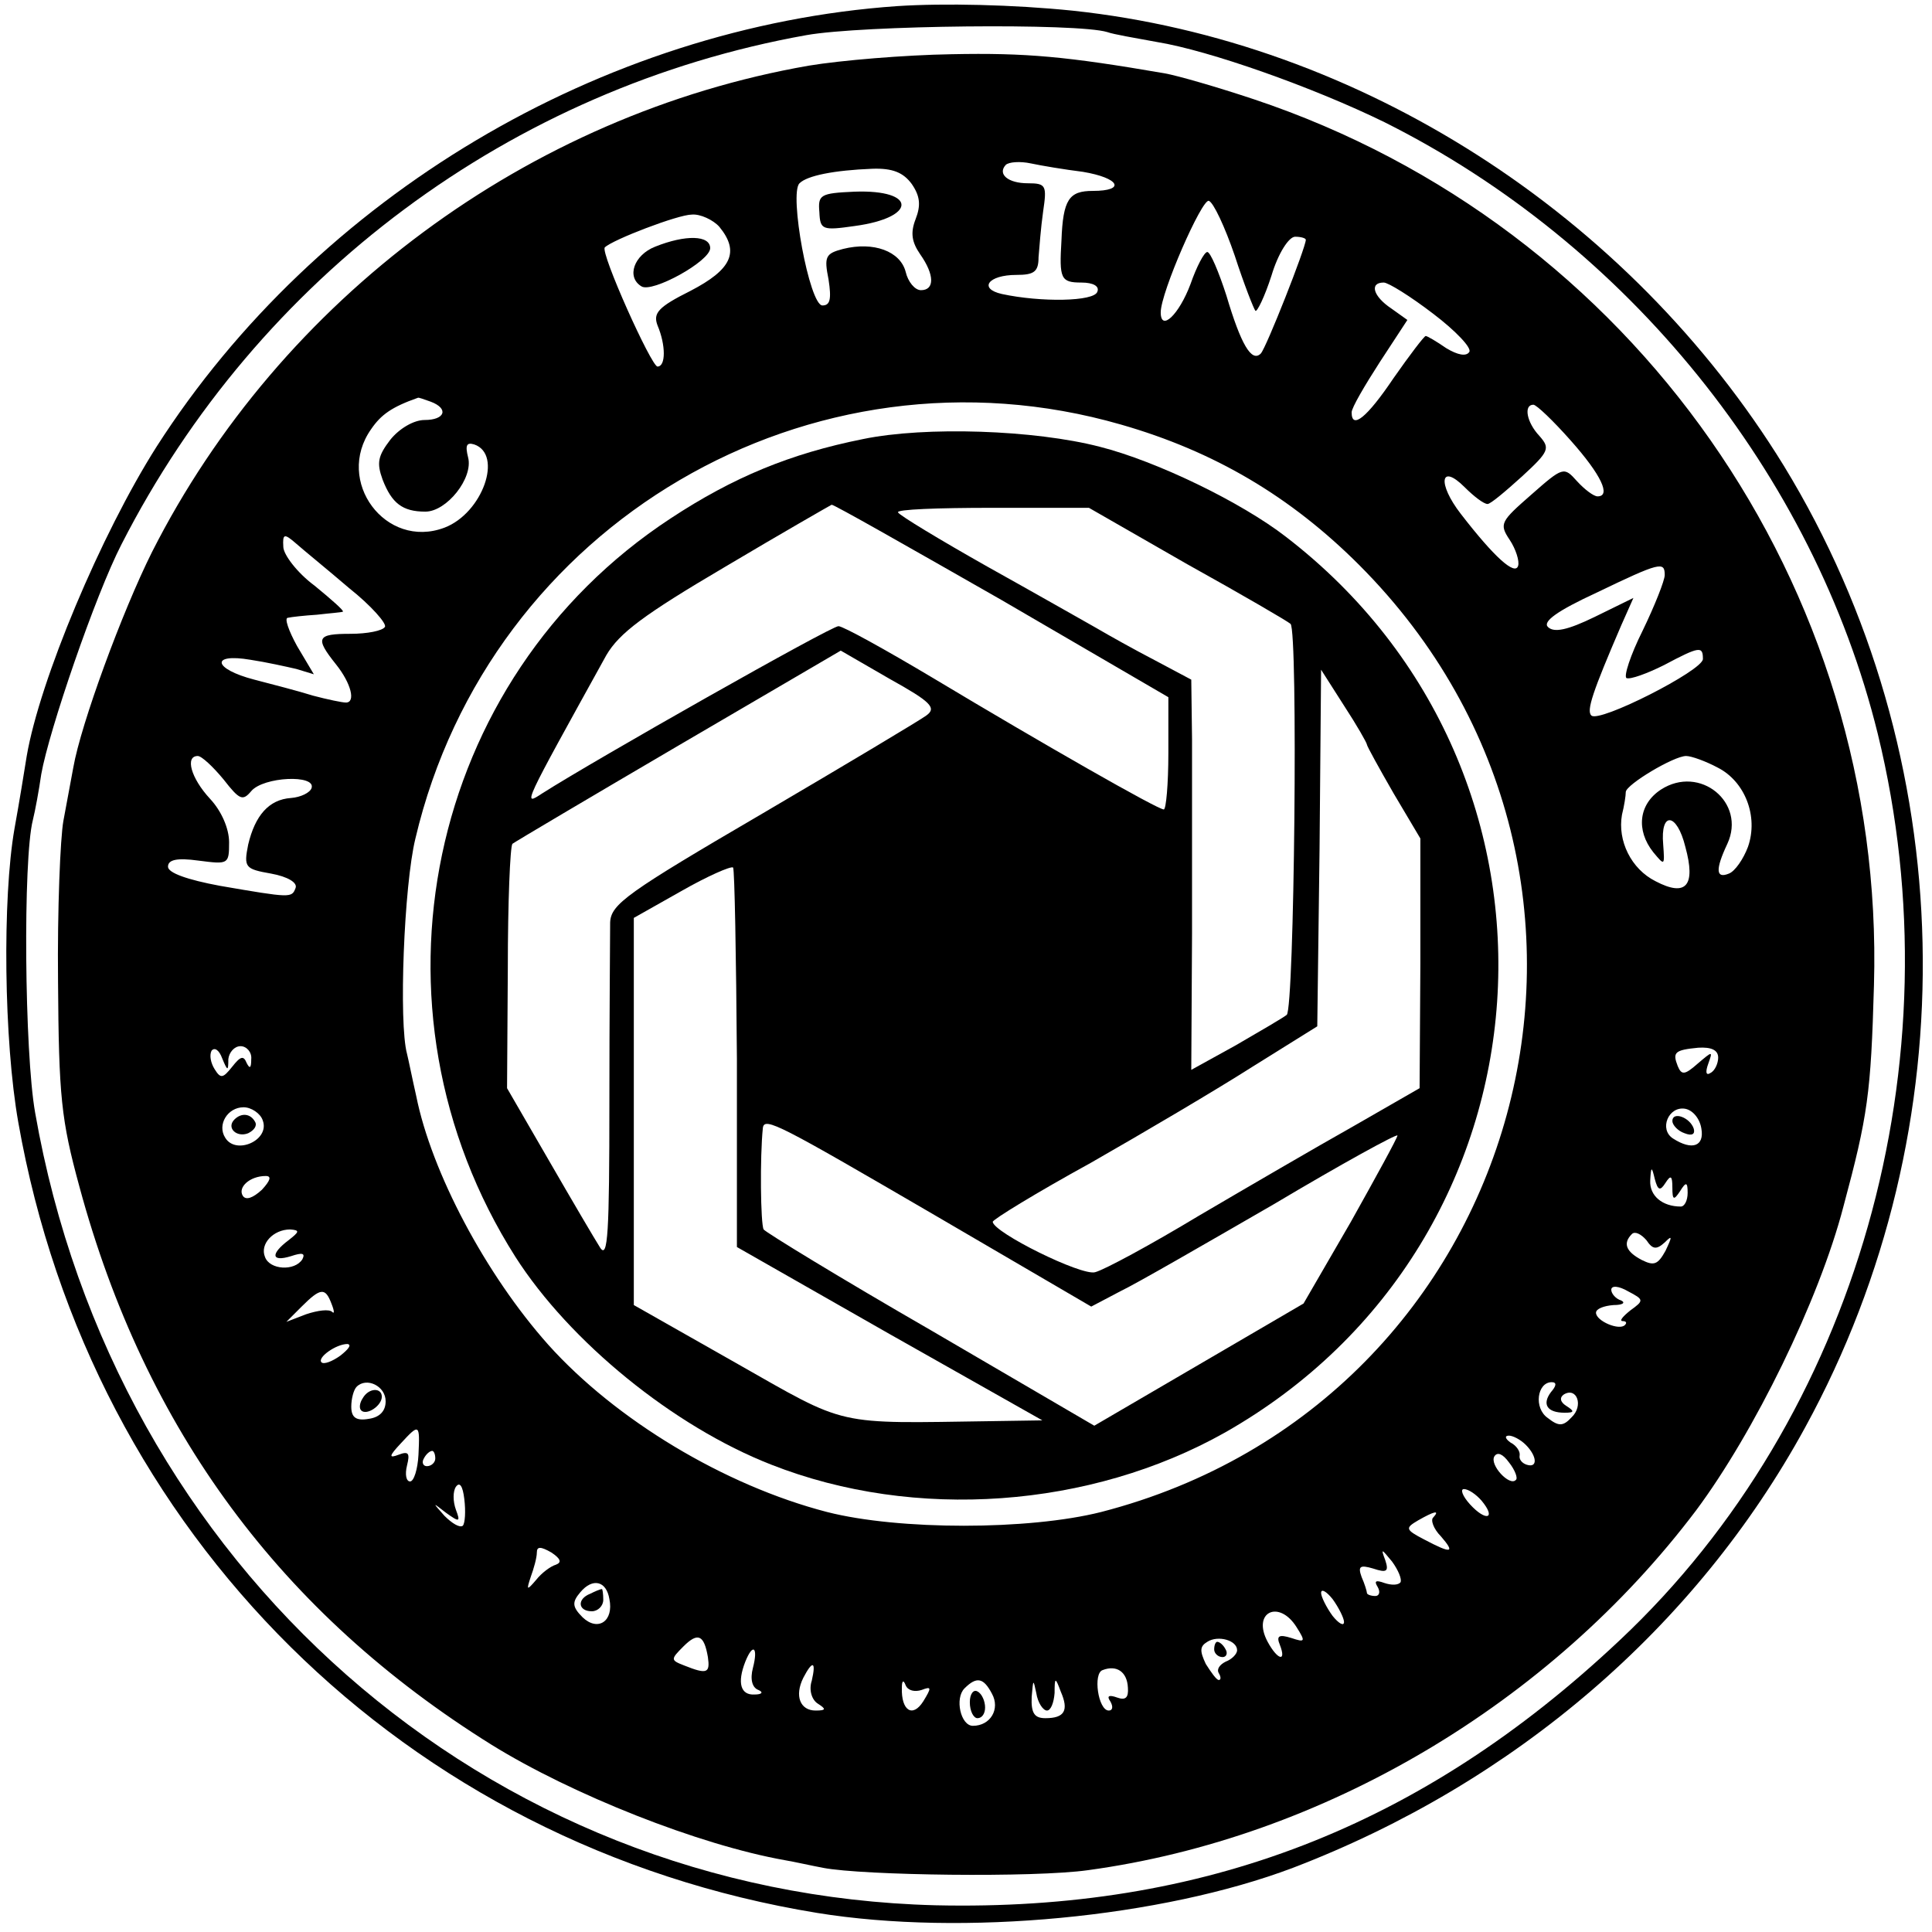 <?xml version="1.0" standalone="no"?>
<!DOCTYPE svg PUBLIC "-//W3C//DTD SVG 20010904//EN"
 "http://www.w3.org/TR/2001/REC-SVG-20010904/DTD/svg10.dtd">
<svg version="1.0" xmlns="http://www.w3.org/2000/svg"
 width="253pt" height="253pt" viewBox="0 0 253 253"
 preserveAspectRatio="xMidYMid meet">
<g transform="translate(0,253) scale(0.1,-0.1)"
fill="#000000" stroke="none">
<path d="M1175 2522 c-387 -27 -760 -249 -970 -577 -73 -115 -153 -306 -170
-405 -3 -19 -10 -62 -16 -95 -16 -91 -14 -278 5 -385 95 -539 507 -947 1046
-1035 191 -31 451 -6 623 59 290 111 528 315 671 577 215 393 204 879 -28
1259 -203 330 -556 556 -931 596 -78 8 -169 10 -230 6z m275 -34 c8 -3 38 -8
65 -13 68 -11 204 -59 298 -105 318 -159 562 -460 646 -801 105 -429 -27 -895
-338 -1187 -260 -245 -546 -355 -896 -347 -588 15 -1075 443 -1179 1038 -14
79 -16 332 -3 383 3 12 8 39 11 60 10 57 71 235 105 301 179 351 511 598 897
667 73 13 355 16 394 4z"/>
<path d="M1059 2444 c-367 -64 -692 -305 -860 -637 -39 -78 -93 -225 -103
-282 -3 -16 -9 -48 -13 -70 -4 -22 -8 -116 -7 -210 1 -151 4 -181 28 -269 86
-318 264 -559 540 -731 105 -65 271 -131 384 -151 12 -2 34 -7 50 -10 52 -10
277 -13 347 -3 308 42 605 218 796 471 76 102 161 275 193 398 32 119 36 148
40 290 15 522 -315 994 -812 1160 -48 16 -100 31 -117 34 -128 22 -181 27
-279 25 -61 -1 -145 -8 -187 -15z m359 -139 c48 -8 57 -25 13 -25 -31 0 -39
-11 -41 -65 -3 -50 -1 -55 26 -55 16 0 24 -5 21 -12 -4 -13 -74 -14 -125 -3
-31 7 -18 25 19 25 23 0 29 4 29 23 1 12 3 39 6 60 5 34 4 37 -20 37 -26 0
-40 12 -29 24 4 4 19 5 33 2 14 -3 44 -8 68 -11z m-224 -16 c11 -16 12 -28 5
-46 -7 -18 -5 -30 6 -46 19 -27 19 -47 1 -47 -8 0 -17 11 -20 24 -7 27 -42 40
-82 30 -23 -6 -25 -10 -19 -40 4 -26 2 -34 -8 -34 -17 0 -44 147 -30 160 10
10 45 17 95 19 27 1 41 -5 52 -20z m423 -94 c12 -37 25 -70 27 -72 2 -2 12 18
21 46 9 30 23 51 31 51 8 0 14 -2 14 -4 0 -10 -52 -142 -59 -149 -12 -12 -26
12 -45 76 -10 31 -21 57 -25 57 -4 0 -14 -19 -22 -42 -15 -40 -39 -63 -39 -37
0 26 54 149 63 146 6 -2 21 -34 34 -72z m-675 38 c27 -33 16 -56 -38 -84 -42
-21 -49 -29 -43 -45 11 -26 11 -54 0 -54 -8 0 -75 149 -69 156 10 10 96 43
114 43 11 1 28 -7 36 -16z m935 -114 c29 -22 51 -45 47 -50 -4 -6 -15 -4 -30
5 -13 9 -25 16 -27 16 -2 0 -21 -25 -42 -55 -35 -52 -55 -68 -55 -45 0 6 17
35 37 66 l36 55 -21 15 c-24 16 -29 34 -10 34 6 0 35 -18 65 -41z m-1313 -115
c24 -9 19 -24 -8 -24 -14 0 -33 -11 -45 -26 -16 -21 -18 -30 -10 -52 12 -31
26 -42 56 -42 28 0 63 44 56 71 -4 16 -2 20 8 17 38 -13 11 -90 -39 -109 -77
-29 -144 61 -96 129 13 19 27 29 61 41 1 1 8 -2 17 -5z m904 -30 c122 -35 222
-94 312 -184 408 -409 220 -1096 -338 -1240 -95 -24 -265 -24 -359 0 -135 35
-277 121 -365 219 -82 92 -153 226 -173 326 -5 22 -10 47 -12 55 -11 40 -4
221 11 282 97 412 518 659 924 542z m589 -21 c40 -45 53 -73 35 -73 -5 0 -17
9 -27 20 -17 19 -18 19 -60 -18 -40 -35 -42 -38 -28 -59 8 -12 13 -28 11 -34
-4 -13 -31 11 -75 68 -31 40 -27 67 5 35 12 -12 25 -22 30 -22 4 0 24 17 45
36 36 33 37 37 23 53 -17 18 -21 41 -8 41 4 0 26 -21 49 -47z m-1600 -193 c29
-23 50 -47 47 -51 -3 -5 -23 -9 -45 -9 -44 0 -47 -5 -19 -40 20 -25 26 -50 13
-50 -5 0 -24 4 -43 9 -19 6 -54 15 -77 21 -54 14 -58 35 -5 26 20 -3 47 -9 60
-12 l23 -7 -22 37 c-11 20 -17 37 -12 37 4 1 22 3 38 4 17 2 32 3 34 4 2 1
-15 16 -37 34 -23 17 -41 41 -41 51 -1 17 1 18 17 4 9 -8 41 -34 69 -58z
m1723 17 c0 -7 -13 -40 -29 -73 -16 -32 -25 -60 -21 -62 5 -2 27 6 49 17 47
25 51 25 51 8 0 -15 -136 -84 -146 -74 -7 6 2 32 39 118 l16 36 -51 -25 c-35
-17 -53 -21 -61 -13 -7 7 12 21 64 45 83 40 89 41 89 23z m-1887 -268 c21 -27
25 -28 36 -15 16 19 85 22 79 4 -2 -6 -14 -12 -27 -13 -29 -2 -47 -23 -56 -61
-6 -30 -4 -32 30 -38 22 -4 35 -12 32 -19 -5 -13 -6 -13 -99 3 -43 8 -68 17
-68 25 0 9 11 12 40 8 39 -5 40 -5 40 24 0 18 -10 41 -25 57 -25 27 -33 56
-16 56 5 0 20 -14 34 -31z m1956 16 c36 -18 54 -64 40 -104 -6 -16 -17 -32
-25 -35 -17 -7 -18 5 -2 39 25 54 -36 104 -87 71 -29 -19 -33 -53 -10 -82 15
-18 15 -18 13 10 -4 44 18 42 29 -3 14 -51 1 -66 -39 -45 -32 16 -50 53 -44
87 3 12 5 25 5 30 1 10 63 47 79 47 7 0 26 -7 41 -15z m-1950 -382 c1 9 8 17
16 17 8 0 15 -8 14 -17 0 -12 -2 -13 -6 -5 -4 10 -8 9 -19 -5 -12 -15 -15 -16
-23 -3 -5 8 -7 18 -4 24 4 5 10 1 14 -10 7 -17 8 -17 8 -1z m1951 2 c0 -7 -4
-17 -10 -20 -6 -4 -7 1 -3 12 6 17 6 17 -14 0 -17 -15 -21 -15 -26 -3 -7 18
-4 21 27 24 17 1 26 -3 26 -13z m-1906 -82 c10 -26 -35 -46 -49 -23 -11 17 3
40 24 40 10 0 22 -8 25 -17z m1884 -11 c4 -23 -12 -29 -37 -13 -19 12 -6 43
16 39 10 -2 19 -13 21 -26z m-47 -71 c7 11 9 9 9 -6 0 -17 2 -17 10 -5 8 13
10 12 10 -2 0 -10 -4 -18 -9 -18 -24 0 -41 14 -40 34 1 19 2 19 6 2 4 -15 7
-16 14 -5z m-1838 -9 c-12 -11 -21 -14 -25 -8 -7 11 9 26 30 26 8 0 6 -6 -5
-18z m35 -66 c-24 -18 -23 -29 3 -21 15 5 19 4 15 -4 -10 -16 -43 -14 -49 3
-7 17 11 36 33 36 13 -1 12 -3 -2 -14z m1802 -3 c10 10 10 8 1 -11 -10 -18
-15 -20 -31 -12 -21 11 -25 22 -13 34 4 4 12 0 19 -8 8 -12 13 -13 24 -3z
m-45 -89 c-10 -8 -15 -14 -10 -14 4 0 6 -2 3 -5 -7 -8 -38 5 -38 16 0 5 10 9
23 10 12 0 16 3 10 6 -7 2 -13 9 -13 14 0 6 10 5 22 -2 21 -11 21 -12 3 -25z
m-1701 9 c4 -10 4 -14 1 -11 -4 4 -19 2 -34 -3 l-26 -10 20 20 c25 25 31 25
39 4z m12 -68 c-11 -8 -22 -12 -25 -9 -6 6 19 24 34 24 6 -1 1 -7 -9 -15z m59
-60 c0 -13 -8 -21 -22 -23 -17 -3 -23 2 -23 16 0 10 3 22 7 26 13 13 38 1 38
-19z m1526 12 c-12 -16 -5 -27 18 -27 13 0 13 2 2 9 -8 5 -9 11 -3 15 17 10
26 -15 10 -30 -11 -12 -17 -12 -31 -1 -19 13 -14 47 5 47 7 0 6 -5 -1 -13z
m-1483 -82 c-1 -19 -6 -35 -11 -35 -5 0 -7 9 -4 21 4 16 2 19 -11 14 -13 -5
-13 -2 3 15 24 26 25 26 23 -15z m1450 13 c15 -15 16 -31 1 -26 -6 2 -10 7 -9
12 1 5 -4 13 -12 17 -7 5 -8 9 -2 9 5 0 15 -5 22 -12z m-1428 -18 c0 -5 -5
-10 -11 -10 -5 0 -7 5 -4 10 3 6 8 10 11 10 2 0 4 -4 4 -10z m1415 -28 c-8 -9
-35 20 -28 31 4 6 11 3 19 -8 8 -10 12 -21 9 -23z m-1379 -60 c-4 -3 -14 3
-24 13 -16 18 -16 18 2 4 18 -13 19 -12 13 4 -4 11 -4 24 0 30 5 7 9 1 11 -16
2 -16 1 -32 -2 -35z m1334 33 c20 -24 6 -28 -15 -5 -10 11 -13 20 -8 20 6 0
16 -7 23 -15z m-63 -22 c-4 -3 0 -15 10 -25 19 -22 14 -23 -22 -4 -25 13 -25
15 -8 25 21 12 29 14 20 4z m-1149 -62 c-7 -2 -19 -11 -26 -20 -12 -14 -13
-14 -7 4 4 11 8 25 8 32 0 8 5 8 19 0 12 -8 14 -13 6 -16z m1106 -23 c-3 -4
-12 -4 -21 -1 -11 4 -14 3 -9 -5 4 -7 2 -12 -3 -12 -6 0 -11 2 -11 4 0 2 -3
12 -7 21 -5 14 -2 16 15 11 18 -6 21 -4 16 11 -6 16 -5 15 9 -2 8 -11 13 -23
11 -27z m-1036 -22 c6 -29 -15 -43 -35 -24 -14 14 -14 20 -3 33 16 19 34 15
38 -9z m962 -30 c0 -6 -7 -2 -15 8 -8 11 -15 25 -15 30 0 6 7 2 15 -8 8 -11
15 -25 15 -30z m-62 -7 c12 -19 11 -20 -7 -14 -16 5 -20 3 -15 -9 9 -23 -3
-20 -16 4 -21 39 15 56 38 19z m-771 -39 c3 -21 -1 -23 -31 -11 -18 7 -18 8
-1 25 19 19 27 15 32 -14z m693 9 c0 -5 -7 -12 -15 -15 -8 -4 -12 -10 -9 -15
3 -5 3 -9 0 -9 -3 0 -10 10 -17 21 -8 17 -8 23 2 29 14 9 39 2 39 -11z m-634
-23 c-4 -15 -1 -26 7 -29 7 -3 5 -6 -5 -6 -18 -1 -23 15 -12 43 10 25 17 19
10 -8z m77 -17 c-4 -12 0 -25 8 -30 11 -7 11 -9 -3 -9 -20 0 -28 19 -16 43 12
23 17 22 11 -4z m414 -9 c1 -13 -3 -17 -14 -13 -11 4 -14 2 -9 -5 4 -7 3 -12
-2 -12 -14 0 -21 49 -8 53 18 7 32 -2 33 -23z m-270 -3 c13 5 13 3 2 -15 -14
-22 -29 -12 -28 18 0 9 2 11 5 3 3 -7 12 -9 21 -6z m92 -5 c11 -20 -2 -42 -25
-42 -16 0 -24 36 -11 49 16 16 25 14 36 -7z m72 -22 c5 0 9 10 10 23 0 21 1
21 8 2 11 -25 5 -35 -20 -35 -14 0 -19 6 -18 28 2 23 2 24 6 5 2 -13 9 -23 14
-23z"/>
<path d="M1073 2252 c1 -23 4 -24 46 -18 82 11 82 48 0 45 -45 -2 -48 -4 -46
-27z"/>
<path d="M858 2207 c-28 -11 -38 -40 -18 -52 14 -9 90 33 90 50 0 17 -32 18
-72 2z"/>
<path d="M1130 1955 c-95 -19 -170 -50 -252 -104 -320 -210 -410 -641 -203
-967 71 -111 207 -222 335 -272 188 -74 418 -57 594 42 441 250 483 863 80
1173 -58 45 -169 99 -244 118 -85 22 -228 27 -310 10z m182 -211 l218 -127 0
-73 c0 -41 -3 -74 -6 -74 -8 0 -157 85 -302 172 -62 37 -118 68 -124 68 -10 0
-319 -175 -388 -219 -26 -17 -26 -18 84 181 17 29 49 53 156 116 74 44 137 80
139 81 2 1 102 -56 223 -125z m243 47 c72 -40 132 -75 135 -78 10 -9 5 -504
-5 -512 -5 -4 -36 -22 -67 -40 l-58 -32 1 178 c0 98 0 213 0 255 l-1 78 -47
25 c-27 14 -61 33 -78 43 -16 9 -81 46 -142 80 -62 35 -115 67 -117 71 -3 4
53 6 123 6 l127 0 129 -74z m-342 -198 c-8 -6 -105 -64 -214 -128 -178 -104
-199 -119 -200 -143 0 -15 -1 -121 -1 -236 0 -171 -2 -205 -12 -190 -7 11 -37
62 -67 114 l-55 95 1 157 c0 86 3 159 6 163 4 3 102 61 218 129 l212 124 64
-37 c54 -30 62 -38 48 -48z m577 -38 c0 -2 16 -31 35 -64 l35 -59 0 -164 -1
-163 -87 -50 c-48 -27 -139 -80 -202 -117 -63 -38 -124 -71 -136 -74 -18 -5
-133 52 -134 66 0 3 57 38 128 77 70 40 165 96 212 126 l85 53 3 233 2 234 30
-47 c17 -26 30 -49 30 -51z m-825 -412 l0 -246 200 -114 200 -113 -65 -1
c-209 -3 -188 -8 -336 76 l-134 76 0 254 0 253 62 35 c35 20 65 33 68 31 2 -3
4 -116 5 -251z m262 -206 l202 -118 38 20 c21 10 111 62 201 114 89 53 162 93
162 90 0 -3 -28 -54 -61 -113 l-62 -107 -137 -80 -137 -80 -214 125 c-118 68
-216 128 -219 132 -4 7 -5 95 -1 133 2 15 22 4 228 -116z"/>
<path d="M307 1064 c-11 -11 3 -24 18 -18 8 4 12 10 9 15 -6 11 -18 12 -27 3z"/>
<path d="M2190 1062 c0 -5 7 -13 16 -16 10 -4 14 -1 12 6 -5 15 -28 23 -28 10z"/>
<path d="M475 699 c-4 -6 -5 -13 -2 -16 7 -7 27 6 27 18 0 12 -17 12 -25 -2z"/>
<path d="M773 443 c-18 -7 -16 -23 2 -23 8 0 15 7 15 15 0 8 -1 15 -2 14 -2 0
-9 -3 -15 -6z"/>
<path d="M1590 370 c0 -5 5 -10 11 -10 5 0 7 5 4 10 -3 6 -8 10 -11 10 -2 0
-4 -4 -4 -10z"/>
<path d="M1270 301 c0 -12 5 -21 10 -21 6 0 10 6 10 14 0 8 -4 18 -10 21 -5 3
-10 -3 -10 -14z"/>
</g>
</svg>
